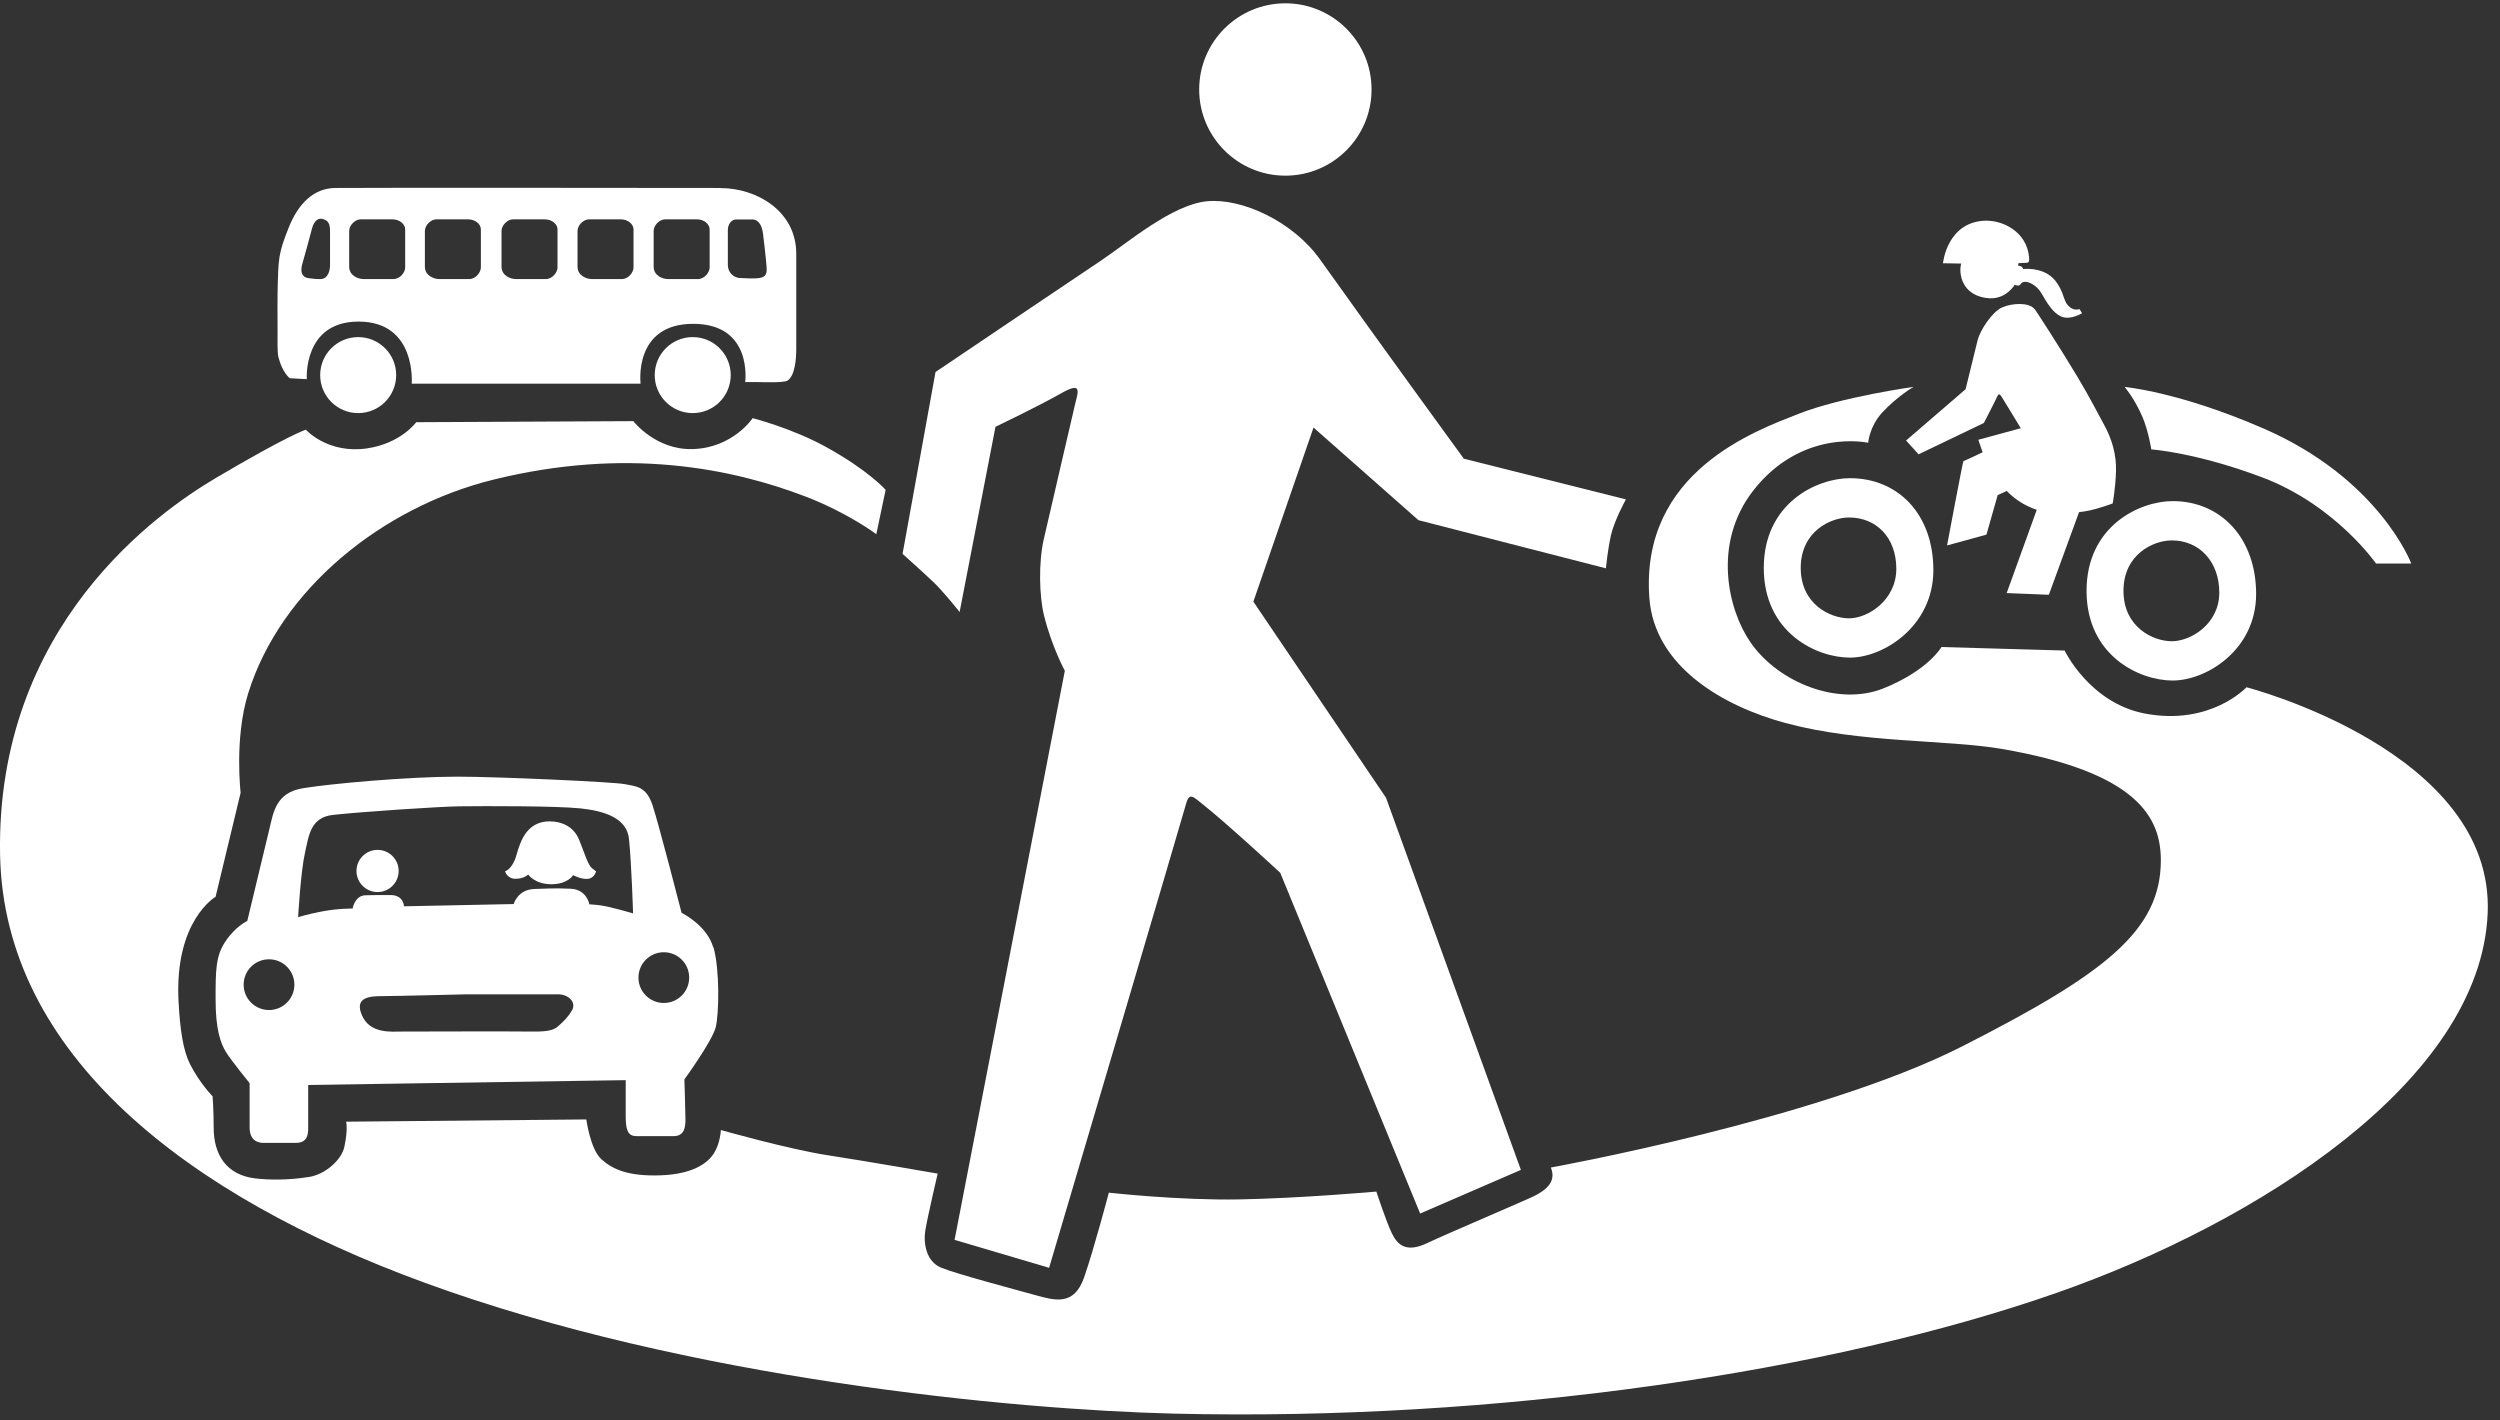 <?xml version="1.0" encoding="UTF-8"?>
<svg xmlns="http://www.w3.org/2000/svg" width="169" height="96" viewBox="0 0 169 96" fill="none">
  <rect x="0" y="0" width="169" height="96" fill="#333333" stroke="none"/>
  <path d="M86.891 11.875C90.108 11.875 92.717 9.267 92.717 6.049C92.717 2.832 90.108 0.224 86.891 0.224C83.674 0.224 81.065 2.832 81.065 6.049C81.065 9.267 83.674 11.875 86.891 11.875Z" fill="white"></path>
  <path d="M24.213 27.926C25.632 27.926 26.782 26.776 26.782 25.357C26.782 23.938 25.632 22.788 24.213 22.788C22.794 22.788 21.644 23.938 21.644 25.357C21.644 26.776 22.794 27.926 24.213 27.926Z" fill="white"></path>
  <path d="M46.828 27.926C48.247 27.926 49.397 26.776 49.397 25.357C49.397 23.938 48.247 22.788 46.828 22.788C45.409 22.788 44.259 23.938 44.259 25.357C44.259 26.776 45.409 27.926 46.828 27.926Z" fill="white"></path>
  <path d="M48.688 12.707C46.756 12.707 25.53 12.678 22.665 12.707C21.203 12.722 20.154 13.764 19.502 15.421C18.822 17.151 18.815 17.39 18.764 19.821C18.75 20.501 18.764 21.225 18.764 22.542C18.764 22.962 18.735 23.823 18.829 24.17C19.097 25.205 19.589 25.567 19.589 25.567L20.74 25.632C20.74 25.632 20.472 21.739 24.235 21.739C28.179 21.739 27.832 25.936 27.832 25.936H43.304C43.304 25.936 42.797 21.891 46.857 21.891C50.917 21.891 50.374 25.828 50.374 25.828H51.17C51.583 25.828 52.987 25.893 53.24 25.726C53.746 25.401 53.826 24.235 53.826 23.599V17.143C53.826 14.271 51.148 12.715 48.717 12.715L48.688 12.707ZM22.31 17.932C22.31 18.222 22.209 18.873 21.644 18.866C21.304 18.866 21.109 18.837 20.848 18.801C20.646 18.779 20.204 18.634 20.443 17.817C20.682 16.999 20.95 15.978 21.087 15.457C21.224 14.944 21.5 14.741 21.745 14.791C22.057 14.857 22.31 14.98 22.31 15.573V17.932ZM27.39 18.091C27.39 18.366 27.086 18.866 26.58 18.866H24.582C24.184 18.866 23.605 18.613 23.605 18.034V15.609C23.605 15.219 24.018 14.828 24.372 14.828H26.536C27.007 14.828 27.39 15.146 27.39 15.508V18.091ZM32.507 18.091C32.507 18.366 32.203 18.866 31.696 18.866H29.699C29.301 18.866 28.722 18.613 28.722 18.034V15.609C28.722 15.219 29.134 14.828 29.489 14.828H31.653C32.123 14.828 32.507 15.146 32.507 15.508V18.091ZM37.688 18.091C37.688 18.366 37.384 18.866 36.878 18.866H34.88C34.482 18.866 33.903 18.613 33.903 18.034V15.609C33.903 15.219 34.316 14.828 34.67 14.828H36.834C37.305 14.828 37.688 15.146 37.688 15.508V18.091ZM42.826 18.091C42.826 18.366 42.522 18.866 42.016 18.866H40.018C39.62 18.866 39.041 18.613 39.041 18.034V15.609C39.041 15.219 39.454 14.828 39.809 14.828H41.972C42.443 14.828 42.826 15.146 42.826 15.508V18.091ZM47.972 18.091C47.972 18.366 47.668 18.866 47.161 18.866H45.164C44.766 18.866 44.187 18.613 44.187 18.034V15.609C44.187 15.219 44.599 14.828 44.954 14.828H47.118C47.588 14.828 47.972 15.146 47.972 15.508V18.091ZM51.337 18.793C50.852 18.859 50.251 18.793 50.012 18.793C49.773 18.793 49.202 18.576 49.202 17.874V15.551C49.202 15.153 49.448 14.835 49.766 14.835H50.881C51.105 14.835 51.496 15.016 51.583 15.819C51.583 15.819 51.785 17.484 51.822 18.048C51.843 18.439 51.822 18.728 51.337 18.793Z" fill="white"></path>
  <path d="M74.502 17.563C76.188 16.442 79.227 13.829 81.594 13.605C83.96 13.38 87.398 14.965 89.236 17.541C93.375 23.353 98.955 31.009 98.955 31.009L109.911 33.759C109.911 33.759 109.13 35.17 108.898 36.191C108.674 37.211 108.558 38.419 108.558 38.419L95.886 35.163L88.794 28.903L84.727 40.67L93.694 53.928L102.812 79.083L96.002 82.035L86.544 59.001C86.544 59.001 83.005 55.723 81.341 54.398C80.631 53.834 80.385 53.501 80.146 54.449C79.973 55.122 70.92 85.704 70.92 85.704L64.529 83.816L71.983 45.345C71.983 45.345 71.1 43.731 70.572 41.589C70.254 40.301 70.196 38.014 70.565 36.429C71.549 32.196 72.577 27.716 72.7 27.224C72.924 26.356 73.083 25.82 71.708 26.602C70.203 27.456 67.294 28.852 67.294 28.852L64.87 41.372C64.87 41.372 63.784 39.997 63.082 39.331C62.424 38.702 61.013 37.443 61.013 37.443L63.241 25.147C63.241 25.147 72.671 18.786 74.495 17.57L74.502 17.563Z" fill="white"></path>
  <path d="M59.869 33.108L59.239 36.111C59.239 36.111 57.329 34.671 54.449 33.564C49.506 31.675 42.363 30.198 33.339 32.428C25.849 34.28 18.967 39.816 16.774 46.879C15.833 49.919 16.267 53.588 16.267 53.588L14.574 60.622C14.574 60.622 11.773 62.236 12.07 67.714C12.171 69.61 12.381 71.007 12.837 71.918C13.489 73.214 14.371 74.111 14.371 74.111C14.371 74.111 14.444 75.016 14.444 76.232C14.444 78.048 15.298 79.437 17.273 79.662C18.127 79.763 19.408 79.799 20.899 79.561C21.984 79.387 23.092 78.417 23.28 77.52C23.54 76.304 23.396 75.826 23.396 75.826L39.635 75.674C39.635 75.674 39.903 77.686 40.655 78.366C41.408 79.047 42.472 79.531 44.664 79.452C46.857 79.372 47.856 78.62 48.276 77.939C48.695 77.259 48.731 76.391 48.731 76.391C48.731 76.391 53.341 77.693 55.932 78.091C58.523 78.489 63.386 79.336 63.386 79.336C63.386 79.336 62.706 82.245 62.554 83.157C62.402 84.069 62.626 85.278 63.61 85.69C64.594 86.103 68.604 87.166 69.964 87.543C71.325 87.919 72.613 88.302 73.293 86.334C73.973 84.366 74.957 80.624 74.957 80.624C74.957 80.624 79.654 81.153 83.772 81.08C87.89 81.008 93.042 80.552 93.042 80.552C93.042 80.552 93.722 82.629 94.099 83.389C94.475 84.149 95.047 84.713 96.48 84.033C97.92 83.353 103.159 81.131 103.702 80.856C104.838 80.291 105.142 79.683 104.838 78.924C104.838 78.924 122.923 75.667 132.606 70.753C142.288 65.832 146.073 62.923 146.073 58.154C146.073 55.281 144.524 52.213 135.327 50.628C131.65 49.991 125.76 50.244 120.701 48.877C116.489 47.74 111.836 45.07 111.496 40.417C110.874 31.87 118.718 29.106 121.598 27.97C124.479 26.834 129.356 26.153 129.356 26.153C129.356 26.153 128.242 26.797 127.236 27.89C126.367 28.838 126.288 29.931 126.288 29.931C126.288 29.931 121.787 28.918 118.479 33.216C115.773 36.748 116.793 41.206 118.342 43.435C120.245 46.17 124.283 47.748 127.308 46.539C130.333 45.331 131.245 43.739 131.245 43.739L139.567 43.977C139.567 43.977 141.268 47.538 145.017 48.24C149.445 49.072 151.863 46.459 151.863 46.459C151.863 46.459 168.645 50.773 168.167 61.744C167.675 73.091 152.565 82.658 139.046 87.391C123.719 92.76 101.205 96.089 79.343 95.561C68.488 95.293 46.524 93.231 28.7 86.71C12.627 80.834 0.281 71.282 0.006 57.821C-0.305 42.233 10.811 34.548 14.567 32.326C19.524 29.395 20.675 29.048 20.675 29.048C20.675 29.048 22.144 30.691 24.792 30.314C27.101 29.981 28.136 28.541 28.136 28.541L42.812 28.469C42.812 28.469 44.324 30.43 46.821 30.358C49.542 30.285 50.881 28.266 50.881 28.266C50.881 28.266 53.537 28.947 55.824 30.206C58.725 31.805 59.862 33.108 59.862 33.108H59.869Z" fill="white"></path>
  <path d="M48.218 64.052C47.791 62.54 46.075 61.707 46.075 61.707C46.075 61.707 44.534 55.708 44.107 54.42C43.68 53.132 42.971 53.161 42.24 53.009C41.509 52.857 33.614 52.502 30.943 52.502C27.564 52.502 22.317 52.98 20.479 53.284C18.641 53.588 18.489 54.898 18.207 56.055C17.932 57.213 16.716 62.257 16.716 62.257C16.716 62.257 15.934 62.612 15.254 63.618C14.574 64.624 14.574 65.586 14.574 67.576C14.574 69.567 14.907 70.529 15.283 71.13C15.659 71.73 16.875 73.221 16.875 73.221V76.224C16.875 77.056 17.382 77.259 17.809 77.259H20.001C20.906 77.259 20.834 76.499 20.834 75.993V73.344L42.298 73.018V75.464C42.298 76.926 42.725 76.803 43.434 76.803H45.526C46.285 76.803 46.336 76.174 46.336 75.667C46.336 75.16 46.264 72.968 46.264 72.968C46.264 72.968 48.152 70.37 48.384 69.436C48.608 68.503 48.659 65.55 48.232 64.038L48.218 64.052ZM18.185 68.278C17.237 68.278 16.47 67.511 16.47 66.563C16.47 65.615 17.237 64.848 18.185 64.848C19.133 64.848 19.9 65.615 19.9 66.563C19.9 67.511 19.133 68.278 18.185 68.278ZM38.665 68.293C38.397 68.778 38.057 69.074 37.782 69.328C37.507 69.581 37.225 69.755 35.944 69.733C34.656 69.711 27.926 69.733 27.195 69.733C26.464 69.733 25.024 69.907 24.474 68.647C23.916 67.388 25.031 67.338 25.863 67.338C26.695 67.338 31.573 67.215 31.573 67.215H37.717C38.426 67.215 38.976 67.743 38.672 68.3L38.665 68.293ZM40.655 61.208C40.076 61.136 39.845 61.136 39.845 61.136C39.845 61.136 39.671 60.13 38.585 60.079C37.5 60.028 36.849 60.072 36.139 60.094C34.981 60.13 34.728 61.114 34.728 61.114L27.311 61.266C27.311 61.266 27.289 60.506 26.406 60.506C25.523 60.506 25.234 60.506 24.705 60.52C23.974 60.542 23.837 61.418 23.837 61.418C23.837 61.418 22.853 61.403 21.731 61.62C20.79 61.801 20.153 61.997 20.153 61.997C20.153 61.997 20.327 58.885 20.631 57.575C20.884 56.475 20.986 55.252 22.52 55.086C24.503 54.869 29.785 54.521 31.045 54.507C32.861 54.485 37.536 54.478 39.208 54.644C40.88 54.818 42.385 55.303 42.522 56.728C42.696 58.48 42.797 61.743 42.797 61.743C42.797 61.743 41.234 61.288 40.655 61.215V61.208ZM44.874 67.801C43.926 67.801 43.159 67.034 43.159 66.086C43.159 65.138 43.926 64.371 44.874 64.371C45.822 64.371 46.589 65.138 46.589 66.086C46.589 67.034 45.822 67.801 44.874 67.801Z" fill="white"></path>
  <path d="M37.196 55.527C37.927 55.527 38.774 55.846 39.15 56.772C39.526 57.698 39.743 58.473 40.018 58.69L40.293 58.907C40.293 58.907 40.178 59.384 39.714 59.413C39.251 59.442 38.745 59.16 38.745 59.16C38.745 59.16 38.39 59.775 37.268 59.775C36.147 59.775 35.705 59.117 35.705 59.117C35.705 59.117 35.43 59.406 34.851 59.406C34.272 59.406 34.142 58.9 34.142 58.9C34.142 58.9 34.634 58.777 34.909 57.814C35.184 56.852 35.604 55.52 37.189 55.52L37.196 55.527Z" fill="white"></path>
  <path d="M25.523 60.303C26.311 60.303 26.949 59.665 26.949 58.878C26.949 58.09 26.311 57.452 25.523 57.452C24.736 57.452 24.098 58.09 24.098 58.878C24.098 59.665 24.736 60.303 25.523 60.303Z" fill="white"></path>
  <path d="M134.328 14.922C135.37 14.922 136.991 15.631 137.165 17.368C137.201 17.694 137.129 17.766 136.977 17.766C136.846 17.766 136.448 17.788 136.448 17.788L136.427 17.976C136.427 17.976 136.55 17.947 136.651 18.019C136.731 18.077 136.767 18.186 136.767 18.186C136.767 18.186 137.997 18.034 138.771 18.794C139.408 19.423 139.502 20.226 139.683 20.494C140.088 21.109 140.573 20.892 140.573 20.892L140.747 21.174C140.747 21.174 139.987 21.645 139.379 21.413C138.771 21.182 138.344 20.415 138.004 19.828C137.664 19.242 137.085 19.011 136.832 19.054C136.579 19.097 136.622 19.278 136.47 19.3C136.318 19.322 136.202 19.242 136.202 19.242C136.202 19.242 135.616 20.241 134.465 20.161C133.315 20.082 132.772 19.43 132.598 18.801C132.439 18.229 132.577 17.817 132.577 17.817L131.346 17.795C131.346 17.795 131.614 14.915 134.335 14.915L134.328 14.922Z" fill="white"></path>
  <path d="M143.634 26.16C143.634 26.16 147.303 26.479 153.035 28.976C160.858 32.384 163 38.094 163 38.094H160.619C160.619 38.094 157.862 34.128 152.919 32.268C148.44 30.582 145.429 30.379 145.429 30.379C145.429 30.379 145.234 29.12 144.821 28.165C144.271 26.899 143.627 26.16 143.627 26.16H143.634Z" fill="white"></path>
  <path d="M137.555 20.907C137.744 21.174 139.242 23.483 140.436 25.473C141.326 26.964 141.955 28.208 142.194 28.635C142.751 29.634 143.077 30.691 143.041 31.863C143.005 33.035 142.817 34.034 142.817 34.034C142.817 34.034 142.259 34.237 141.68 34.403C141.101 34.569 140.544 34.62 140.544 34.62L138.503 40.207L135.652 40.091L137.686 34.461C137.686 34.461 137.121 34.294 136.542 33.918C135.963 33.542 135.659 33.187 135.659 33.187L135.044 33.469L134.284 36.14L131.621 36.871C131.621 36.871 132.692 31.161 132.729 31.168C132.765 31.175 134.024 30.575 134.024 30.575L133.734 29.728L136.607 28.947C136.607 28.947 135.457 27.058 135.312 26.826C135.167 26.595 135.095 26.616 135.008 26.812C134.907 27.05 134.111 28.592 134.111 28.592L129.696 30.712L128.85 29.779L132.873 26.312C132.873 26.312 133.539 23.599 133.691 22.983C133.843 22.368 134.646 21.08 135.355 20.776C136.065 20.472 137.208 20.436 137.541 20.907H137.555Z" fill="white"></path>
  <path d="M125.058 32.326C122.814 32.326 119.232 34.012 119.232 38.391C119.232 42.769 122.785 44.455 125.058 44.455C127.33 44.455 130.695 42.327 130.695 38.542C130.695 34.758 128.314 32.326 125.058 32.326ZM125 41.799C123.726 41.799 121.729 40.851 121.729 38.391C121.729 35.93 123.74 34.982 125 34.982C126.831 34.982 128.191 36.328 128.191 38.449C128.191 40.569 126.273 41.799 125 41.799Z" fill="white"></path>
  <path d="M146.876 33.875C144.633 33.875 141.051 35.561 141.051 39.939C141.051 44.317 144.604 46.004 146.876 46.004C149.149 46.004 152.514 43.934 152.514 40.156C152.514 36.379 150.133 33.875 146.876 33.875ZM146.818 43.348C145.545 43.348 143.547 42.4 143.547 39.939C143.547 37.479 145.559 36.531 146.818 36.531C148.649 36.531 150.024 37.935 150.024 40.062C150.024 42.19 148.092 43.348 146.818 43.348Z" fill="white"></path>
</svg>
